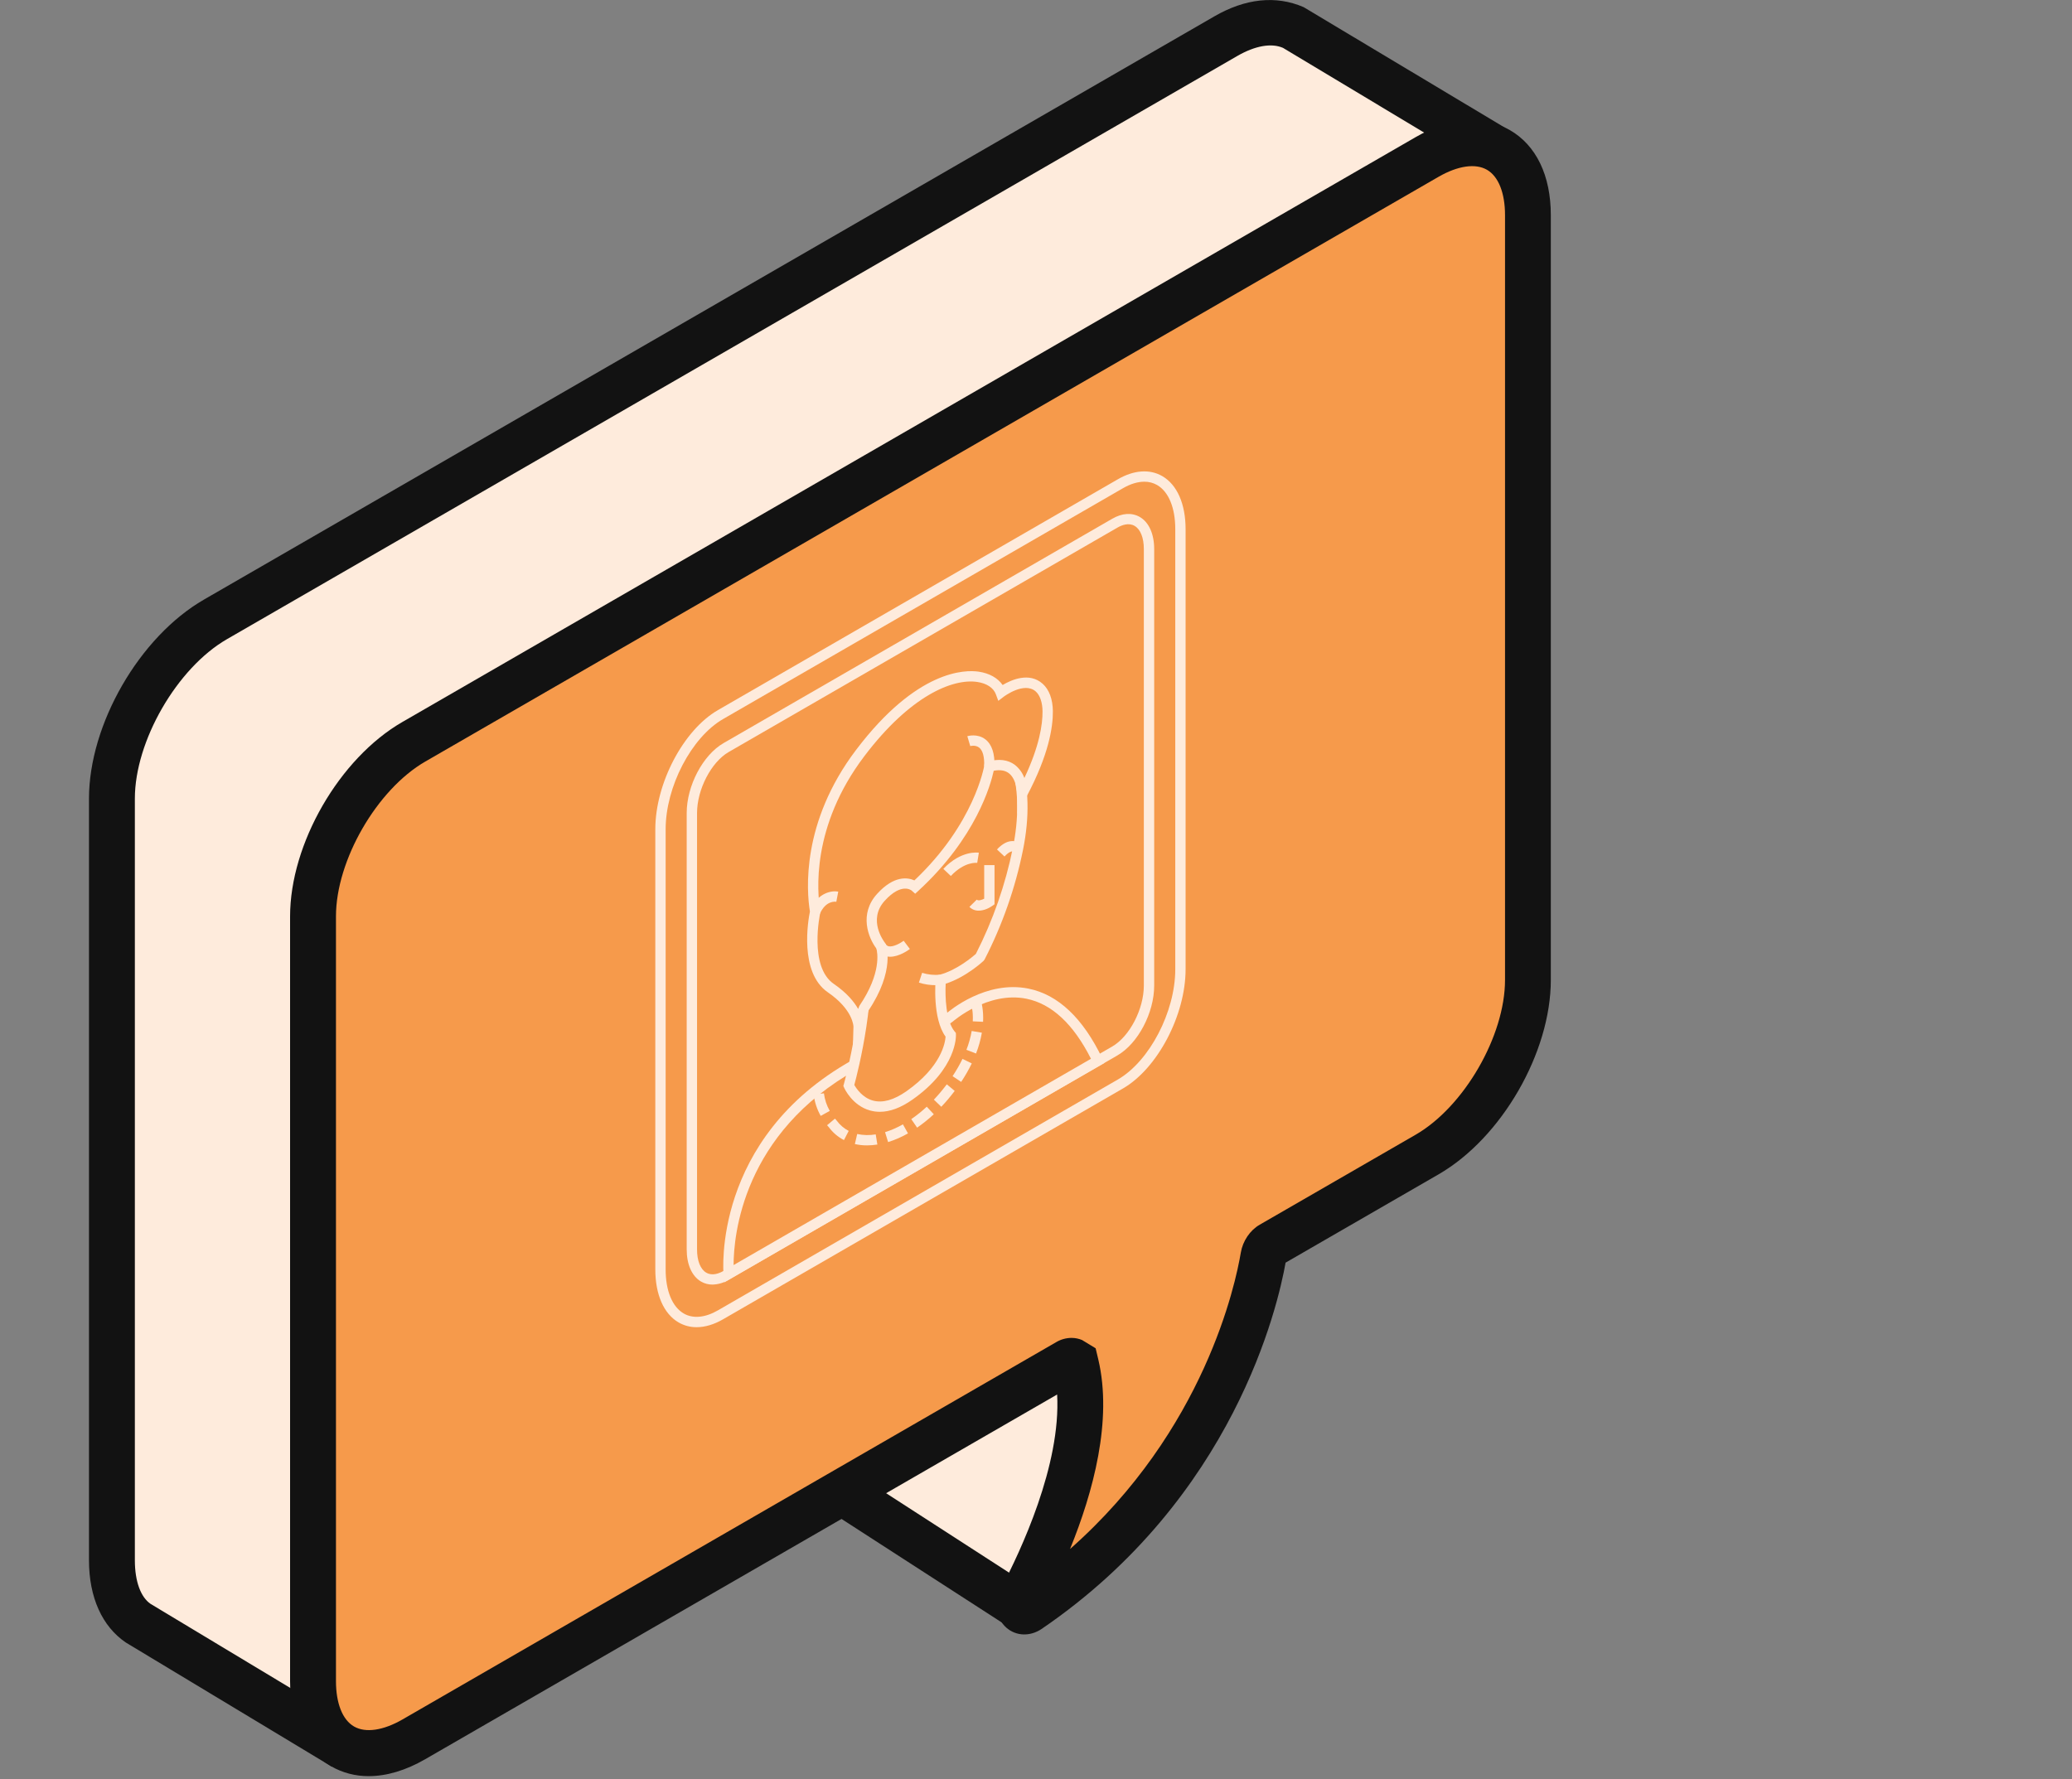 <svg width="163" height="140" viewBox="0 0 163 140" fill="none" xmlns="http://www.w3.org/2000/svg">
<rect x="0" y="0" width="163" height="140" fill="#808080" stroke="none"/>
<g clip-path="url(#clip0_937_10702)">
<g clip-path="url(#clip1_937_10702)">
<path d="M80.036 126.314L63.378 115.554C63.343 115.531 63.314 115.502 63.291 115.467C63.269 115.432 63.254 115.393 63.247 115.351C63.241 115.31 63.243 115.268 63.254 115.228C63.265 115.188 63.284 115.151 63.311 115.118L84.465 89.446C84.5 89.403 84.547 89.371 84.599 89.353C84.652 89.335 84.709 89.333 84.763 89.346C84.816 89.359 84.865 89.387 84.904 89.427C84.943 89.467 84.969 89.517 84.981 89.571L88.353 105.192C88.356 105.205 88.357 105.219 88.358 105.232L89.165 115.953C89.171 116.031 89.146 116.108 89.095 116.168L80.419 126.26C80.373 126.314 80.308 126.349 80.238 126.359C80.167 126.368 80.096 126.352 80.036 126.314Z" fill="#FEEBDC"/>
<path d="M79.056 127.828L62.404 117.068C62.154 116.907 61.94 116.694 61.778 116.444C61.616 116.193 61.509 115.912 61.464 115.617L61.411 114.593L83.075 88.296C83.325 87.993 83.656 87.767 84.029 87.642C84.401 87.518 84.802 87.5 85.184 87.592L86.504 88.077L90.157 105.094L90.965 115.829L90.944 116.779L81.798 127.417C81.468 127.806 81.008 128.062 80.504 128.137C79.999 128.212 79.485 128.101 79.056 127.825V127.828ZM86.591 105.571L83.878 92.995L65.781 114.958L79.908 124.087L87.323 115.462L86.591 105.571Z" fill="#121212"/>
<path d="M16.945 48.738L96.441 2.837C98.43 1.689 100.237 1.513 101.63 2.107L117.179 11.421C117.235 11.453 117.283 11.498 117.319 11.551C117.356 11.605 117.38 11.666 117.389 11.73C117.399 11.794 117.394 11.859 117.374 11.921C117.355 11.983 117.322 12.039 117.277 12.086L98.7 31.732C98.624 31.811 98.582 31.916 98.582 32.025V64.482C98.582 69.653 94.918 76 90.439 78.586L78.585 85.433L77.753 86.604C77.163 90.031 73.89 104.36 59.323 114.305C58.753 114.693 58.373 114.127 58.749 113.415C60.662 109.781 64.266 101.874 63.165 95.657L61.857 95.093L37.33 109.252C37.245 109.302 37.179 109.38 37.144 109.473L26.905 136.798C26.883 136.856 26.849 136.909 26.805 136.952C26.761 136.996 26.708 137.029 26.65 137.051C26.592 137.072 26.529 137.08 26.468 137.074C26.406 137.069 26.346 137.05 26.292 137.02L10.909 127.761C9.604 126.883 8.798 125.182 8.798 122.782V62.848C8.801 57.67 12.466 51.323 16.945 48.738Z" fill="#FEEBDC"/>
<path d="M9.902 129.247C8.035 127.983 7 125.69 7 122.778V62.845C7 56.987 10.972 50.106 16.044 47.18L95.54 1.282C97.937 -0.103 100.351 -0.395 102.557 0.563L118.072 9.857C118.366 10.024 118.618 10.256 118.809 10.535C119 10.814 119.126 11.133 119.175 11.468C119.225 11.802 119.198 12.144 119.096 12.466C118.994 12.789 118.821 13.084 118.588 13.329L100.387 32.575V64.482C100.387 70.338 96.414 77.22 91.342 80.146L79.832 86.79L79.461 87.314C78.587 91.974 74.837 105.899 60.342 115.784C59.434 116.41 58.307 116.372 57.546 115.688C56.719 114.949 56.561 113.699 57.156 112.576C58.645 109.744 61.857 102.926 61.547 97.351L38.662 110.561L28.594 137.421C28.482 137.724 28.305 138 28.076 138.228C27.847 138.456 27.571 138.632 27.267 138.742L26.098 139.009L9.902 129.247ZM64.774 94.379L64.942 95.337C65.763 99.954 64.288 105.271 62.566 109.501C73.078 100.207 75.561 88.73 75.982 86.293L77.121 84.381L89.542 77.024C93.467 74.756 96.783 69.011 96.783 64.479V32.027L96.901 31.013L114.795 12.09L100.928 3.765C100.009 3.37 98.734 3.6 97.346 4.399L17.85 50.297C13.923 52.566 10.609 58.309 10.609 62.842V122.775C10.609 124.448 11.078 125.684 11.846 126.205L25.807 134.608L35.474 108.816L35.89 107.998L61.749 93.069L64.774 94.379Z" fill="#121212"/>
<path d="M32.553 58.369L112.267 12.347C116.646 9.818 120.197 11.867 120.197 16.924V77.108C120.197 82.165 116.646 88.312 112.267 90.842L100.003 97.922C99.703 98.096 99.45 98.489 99.387 98.864C98.854 102.071 95.675 116.619 80.938 126.681C80.368 127.07 79.987 126.503 80.363 125.791C82.345 122.03 86.135 113.691 84.646 107.385C84.575 107.085 84.29 106.993 83.99 107.168L32.553 136.868C28.173 139.396 24.623 137.347 24.623 132.29V72.108C24.623 67.047 28.173 60.898 32.553 58.369Z" fill="#F69A4B"/>
<path d="M26.041 138.981C23.964 137.781 22.82 135.403 22.82 132.286V72.108C22.82 66.388 26.7 59.668 31.651 56.813L111.364 10.792C114.065 9.231 116.699 9.038 118.775 10.235C120.852 11.432 122 13.813 122 16.93V77.112C122 82.832 118.121 89.551 113.167 92.407L101.134 99.355C100.533 102.761 97.087 117.84 81.958 128.166C81.051 128.788 79.931 128.754 79.163 128.072C78.332 127.335 78.174 126.081 78.768 124.948C80.279 122.07 83.476 115.284 83.162 109.73L33.455 138.425C31.919 139.314 30.408 139.759 29.009 139.759C27.968 139.767 26.944 139.499 26.041 138.981ZM85.149 105.458L86.191 106.092L86.401 106.972C87.531 111.758 85.997 117.418 84.178 121.887C94.773 112.537 97.202 101.013 97.611 98.57C97.766 97.647 98.34 96.801 99.104 96.365L111.366 89.287C115.178 87.086 118.397 81.51 118.397 77.111V16.929C118.397 15.179 117.879 13.879 116.974 13.358C116.069 12.837 114.681 13.041 113.169 13.911L33.455 59.925C29.645 62.127 26.43 67.702 26.43 72.1V132.283C26.43 134.034 26.948 135.333 27.853 135.854C28.758 136.375 30.149 136.171 31.66 135.301L83.095 105.606C83.458 105.391 83.872 105.277 84.294 105.275C84.588 105.275 84.879 105.336 85.149 105.453V105.458Z" fill="#121212"/>
<path d="M53.387 104.061C52.221 103.388 51.552 101.867 51.552 99.89V65.249C51.552 61.649 53.761 57.444 56.476 55.877L87.938 37.713C89.204 36.981 90.446 36.894 91.433 37.464C92.6 38.137 93.268 39.656 93.268 41.633V76.275C93.268 79.875 91.059 84.079 88.343 85.647L56.883 103.811C56.171 104.223 55.46 104.433 54.802 104.433C54.306 104.437 53.817 104.308 53.387 104.061ZM88.343 38.416L56.883 56.58C54.393 58.018 52.365 61.907 52.365 65.249V99.89C52.365 101.569 52.885 102.833 53.793 103.358C54.517 103.776 55.471 103.688 56.476 103.109L87.938 84.944C90.428 83.507 92.456 79.617 92.456 76.275V41.633C92.456 39.954 91.935 38.691 91.027 38.165C90.719 37.99 90.371 37.899 90.017 37.904C89.5 37.906 88.93 38.076 88.343 38.416Z" fill="#FEEBDC"/>
<path d="M55.156 100.845C54.434 100.428 54.021 99.505 54.021 98.314V63.974C54.021 61.827 55.294 59.41 56.921 58.472L87.494 40.821C88.272 40.37 89.04 40.32 89.663 40.678C90.384 41.094 90.798 42.017 90.798 43.21V77.55C90.798 79.697 89.525 82.113 87.899 83.051L57.326 100.703C56.941 100.938 56.502 101.068 56.051 101.08C55.737 101.083 55.428 101.002 55.156 100.845ZM56.921 100.001L87.494 82.348C88.868 81.555 89.984 79.402 89.984 77.546V43.208C89.984 42.313 89.717 41.647 89.255 41.38C88.794 41.113 88.262 41.31 87.897 41.522L57.324 59.174C55.95 59.967 54.835 62.12 54.835 63.976V98.316C54.835 99.21 55.101 99.876 55.564 100.144C56.026 100.411 56.556 100.213 56.922 100.002L56.921 100.001Z" fill="#FEEBDC"/>
<path d="M74.684 80.079C74.684 80.079 81.727 73.811 86.356 83.473L57.324 100.235C57.324 100.235 56.287 89.899 67.219 83.785L73.57 80.858L74.684 80.079Z" fill="#F69A4B"/>
<path d="M56.92 100.275C56.909 100.17 55.983 89.605 67.049 83.418L73.337 80.528L74.433 79.759C74.715 79.514 77.57 77.12 80.903 77.791C83.239 78.26 85.197 80.113 86.723 83.297L86.885 83.637L56.983 100.901L56.92 100.275ZM80.751 78.588C77.715 77.971 74.983 80.359 74.956 80.383L73.743 81.229L67.42 84.141C58.42 89.173 57.715 97.216 57.71 99.545L85.825 83.312C84.444 80.578 82.738 78.99 80.749 78.588H80.751Z" fill="#FEEBDC"/>
<path d="M67.898 73.824C67.056 69.192 76.874 56.383 76.874 56.383C79.808 57.786 81.1 61.762 80.081 66.787C79.483 69.752 78.479 72.62 77.098 75.311C77.098 75.311 75.64 76.672 74.012 77.09C74.012 77.09 73.732 80.168 74.797 81.43C74.797 81.43 74.91 83.831 71.544 86.193C68.177 88.555 66.776 85.414 66.776 85.414C66.776 85.414 68.739 78.455 67.898 73.824Z" fill="#F69A4B"/>
<path d="M68.449 87.382C67.044 86.994 66.426 85.641 66.404 85.584L66.344 85.449L66.384 85.308C66.404 85.239 68.313 78.383 67.498 73.896C66.634 69.142 76.145 56.664 76.552 56.135L76.752 55.875L77.049 56.016C80.214 57.528 81.529 61.688 80.479 66.869C79.873 69.871 78.855 72.775 77.456 75.499L77.372 75.61C77.314 75.665 75.981 76.896 74.395 77.405C74.344 78.373 74.395 80.335 75.107 81.173L75.195 81.278L75.202 81.416C75.207 81.522 75.285 84.066 71.776 86.529C70.87 87.165 70.012 87.485 69.215 87.485C68.956 87.485 68.698 87.451 68.449 87.382ZM73.606 77.058L73.632 76.773L73.909 76.701C75.252 76.353 76.505 75.293 76.769 75.061C78.115 72.422 79.095 69.612 79.682 66.707C80.619 62.083 79.593 58.365 76.989 56.901C75.592 58.768 67.563 69.706 68.295 73.751C69.084 78.09 67.5 84.285 67.207 85.372C67.37 85.659 67.85 86.377 68.674 86.601C69.433 86.808 70.318 86.56 71.309 85.865C74.047 83.941 74.355 82.056 74.386 81.571C73.34 80.138 73.596 77.186 73.606 77.058Z" fill="#FEEBDC"/>
<path d="M64.129 71.736C63.595 68.603 64.196 63.836 67.673 59.249C73.171 51.993 77.995 52.512 78.725 54.487C78.725 54.487 80.579 53.064 81.749 54.103C82.182 54.489 82.412 55.159 82.419 55.965C82.43 57.13 82.115 59.255 80.425 62.444C80.425 62.444 80.406 59.604 77.826 60.318C77.826 60.318 77.096 65.078 71.991 69.775C71.991 69.775 70.924 68.817 69.299 70.608C67.673 72.398 69.299 74.439 69.299 74.439C69.299 74.439 70.033 76.291 67.927 79.381L67.545 80.791C67.545 80.791 67.588 79.279 65.358 77.751C63.128 76.222 64.129 71.736 64.129 71.736Z" fill="#F69A4B"/>
<path d="M67.14 80.779C67.14 80.767 67.121 79.452 65.129 78.085C62.845 76.517 63.583 72.374 63.715 71.727C63.448 70.093 63.022 64.715 67.349 59.003C72.142 52.677 75.943 52.694 76.995 52.852C77.834 52.976 78.494 53.35 78.874 53.902C79.556 53.496 80.968 52.864 82.02 53.8C82.532 54.255 82.82 55.022 82.827 55.96C82.839 57.224 82.495 59.407 80.782 62.634L80.028 64.057L80.018 62.444C80.018 62.433 79.993 61.32 79.356 60.837C79.064 60.617 78.67 60.555 78.174 60.649C77.937 61.748 76.781 65.917 72.267 70.075L71.995 70.324L71.72 70.078C71.711 70.07 70.939 69.406 69.599 70.878C68.229 72.389 69.559 74.111 69.616 74.184L69.675 74.286C69.709 74.37 70.456 76.353 68.301 79.55L67.044 84.193L67.14 80.779ZM69 70.335C70.334 68.864 71.417 69.044 71.934 69.275C76.667 64.806 77.419 60.301 77.426 60.255L77.466 59.996L77.719 59.926C78.583 59.687 79.298 59.777 79.847 60.193C80.183 60.461 80.439 60.816 80.586 61.219C81.769 58.713 82.024 57.002 82.014 55.973C82.008 55.276 81.813 54.707 81.481 54.41C80.575 53.61 78.991 54.802 78.972 54.814L78.535 55.148L78.344 54.632C78.158 54.125 77.622 53.77 76.877 53.66C74.934 53.374 71.591 54.755 67.998 59.498C63.797 65.042 64.281 70.218 64.53 71.672L64.543 71.751L64.526 71.829C64.516 71.871 63.609 76.061 65.593 77.42C66.6 78.111 67.179 78.81 67.511 79.391L67.6 79.156C69.365 76.569 69.023 74.918 68.943 74.636C68.307 73.797 67.564 71.914 69 70.335Z" fill="#FEEBDC"/>
<path d="M78.231 60.333C78.27 59.301 78.03 58.576 77.519 58.179C76.892 57.694 76.129 57.919 76.097 57.929L76.328 58.707C76.328 58.707 76.735 58.596 77.027 58.825C77.319 59.053 77.45 59.562 77.421 60.301L78.231 60.333Z" fill="#FEEBDC"/>
<path d="M64.5 71.9C64.965 70.851 65.706 70.945 65.791 70.96L65.944 70.159C65.449 70.061 64.353 70.226 63.757 71.569L64.5 71.9Z" fill="#FEEBDC"/>
<path d="M70.019 75.284C70.75 75.284 71.488 74.742 71.579 74.673L71.09 74.026C70.811 74.235 70.247 74.535 69.907 74.46C69.852 74.448 69.801 74.422 69.758 74.385C69.715 74.349 69.681 74.302 69.659 74.25L68.941 74.628C69.018 74.784 69.129 74.921 69.266 75.028C69.403 75.136 69.562 75.212 69.731 75.25C69.826 75.272 69.922 75.283 70.019 75.284Z" fill="#FEEBDC"/>
<path d="M76.993 71.656C77.402 71.656 77.816 71.456 78.066 71.277L78.237 71.155V68.074H77.425V70.715C77.231 70.814 76.958 70.907 76.84 70.789L76.262 71.36C76.357 71.457 76.471 71.533 76.597 71.584C76.723 71.635 76.858 71.659 76.993 71.656Z" fill="#FEEBDC"/>
<path d="M67.25 90.022L67.434 89.231C67.914 89.334 68.408 89.344 68.891 89.261L69.02 90.061C68.752 90.104 68.481 90.126 68.21 90.127C67.887 90.129 67.565 90.094 67.25 90.022ZM69.626 89.088C70.115 88.933 70.586 88.727 71.031 88.472L71.43 89.183C70.935 89.467 70.41 89.696 69.866 89.867L69.626 89.088ZM65.207 88.701C65.207 88.701 65.151 88.646 65.064 88.541L65.686 88.022C65.74 88.088 65.775 88.125 65.818 88.173C66.068 88.514 66.392 88.793 66.766 88.989L66.392 89.709C65.925 89.468 65.52 89.123 65.207 88.701ZM71.688 88.061C72.118 87.765 72.525 87.438 72.907 87.083L73.459 87.678C73.048 88.061 72.61 88.413 72.148 88.732L71.688 88.061ZM64.01 86.124L64.817 86.03C64.877 86.517 65.033 86.986 65.275 87.412L64.564 87.807C64.271 87.288 64.082 86.716 64.01 86.124ZM73.466 86.529C73.798 86.179 74.11 85.811 74.402 85.427L74.482 85.323L75.105 85.841L75.043 85.921C74.734 86.328 74.402 86.718 74.051 87.088L73.466 86.529ZM74.937 84.68C75.228 84.245 75.488 83.791 75.717 83.321L76.448 83.677C76.203 84.18 75.924 84.666 75.613 85.132L74.937 84.68ZM76.027 82.607C76.214 82.127 76.353 81.63 76.442 81.124L77.242 81.26C77.144 81.82 76.99 82.369 76.783 82.898L76.027 82.607ZM76.526 80.366C76.526 80.277 76.533 80.188 76.533 80.099C76.533 79.354 76.376 78.927 76.374 78.923L76.754 78.779L76.375 78.925L77.132 78.631C77.141 78.654 77.344 79.189 77.344 80.099C77.344 80.196 77.342 80.298 77.337 80.403L76.526 80.366Z" fill="#FEEBDC"/>
<path d="M74.799 68.928C75.893 67.772 76.836 67.895 76.876 67.898L77.004 67.098C76.948 67.089 75.617 66.885 74.21 68.37L74.799 68.928Z" fill="#FEEBDC"/>
<path d="M79.022 67.395C79.361 67.029 79.575 66.989 79.644 66.993C79.69 66.993 79.735 67.011 79.768 67.044L80.412 66.549C80.326 66.441 80.218 66.353 80.096 66.289C79.973 66.226 79.839 66.189 79.701 66.182C79.286 66.164 78.86 66.38 78.43 66.841L79.022 67.395Z" fill="#FEEBDC"/>
<path d="M73.626 77.521C73.775 77.522 73.923 77.514 74.071 77.497L73.964 76.697C73.485 76.742 73.001 76.692 72.541 76.549L72.288 77.319C72.721 77.456 73.172 77.524 73.626 77.521Z" fill="#FEEBDC"/>
</g>
</g>
<defs>
<clipPath id="clip0_937_10702">
<rect width="163" height="139.788" fill="white"/>
</clipPath>
<clipPath id="clip1_937_10702">
<rect width="115" height="139.759" fill="white" transform="translate(7)"/>
</clipPath>
</defs>
</svg>
